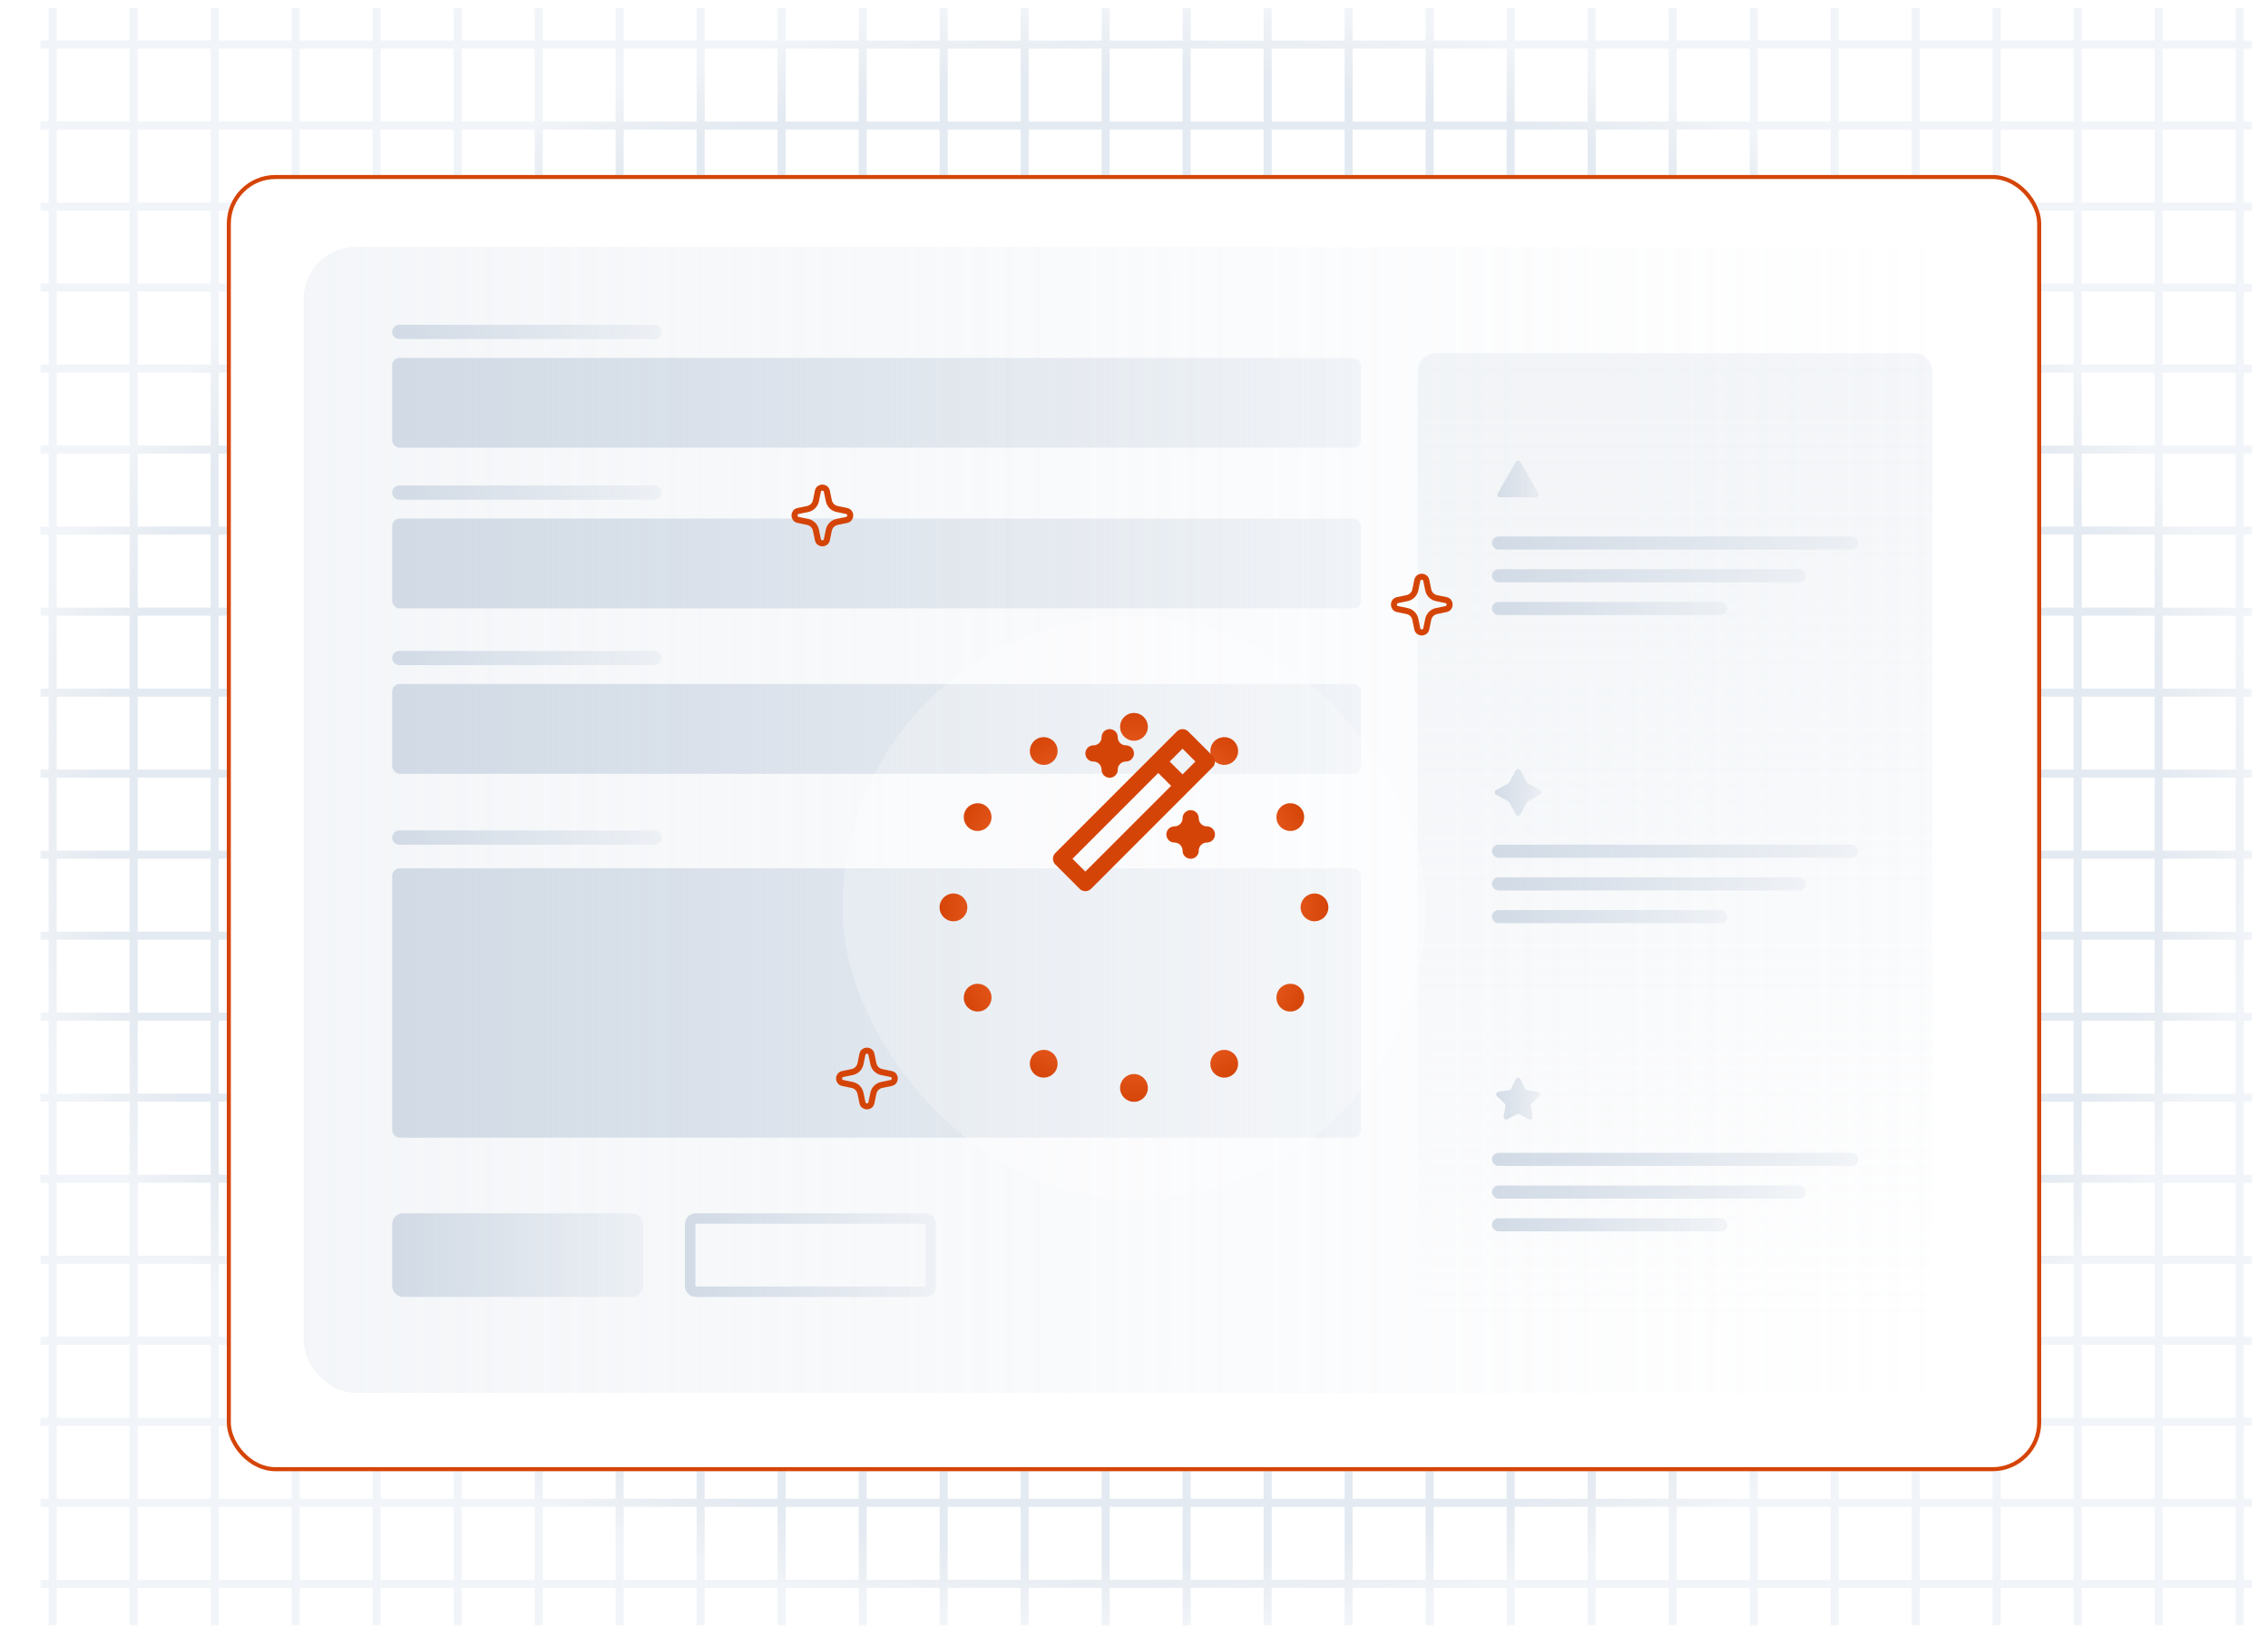 <svg width="480" height="344" viewBox="0 0 480 344" fill="none" xmlns="http://www.w3.org/2000/svg">
<g clip-path="url(#clip0_8127_26427)">
<mask id="mask0_8127_26427" style="mask-type:alpha" maskUnits="userSpaceOnUse" x="0" y="0" width="480" height="345">
<rect width="480" height="344.571" fill="url(#paint0_radial_8127_26427)"/>
</mask>
<g mask="url(#mask0_8127_26427)">
<line x1="11.146" y1="1.711" x2="11.146" y2="344.568" stroke="#E4EAF1" stroke-width="1.714"/>
<line x1="28.287" y1="1.711" x2="28.287" y2="344.568" stroke="#E4EAF1" stroke-width="1.714"/>
<line x1="45.428" y1="1.711" x2="45.427" y2="344.568" stroke="#E4EAF1" stroke-width="1.714"/>
<line x1="62.576" y1="1.711" x2="62.576" y2="344.568" stroke="#E4EAF1" stroke-width="1.714"/>
<line x1="79.716" y1="1.711" x2="79.716" y2="344.568" stroke="#E4EAF1" stroke-width="1.714"/>
<line x1="96.857" y1="1.711" x2="96.857" y2="344.568" stroke="#E4EAF1" stroke-width="1.714"/>
<line x1="114.006" y1="1.711" x2="114.006" y2="344.568" stroke="#E4EAF1" stroke-width="1.714"/>
<line x1="131.146" y1="1.711" x2="131.146" y2="344.568" stroke="#E4EAF1" stroke-width="1.714"/>
<line x1="148.287" y1="1.711" x2="148.287" y2="344.568" stroke="#E4EAF1" stroke-width="1.714"/>
<line x1="165.427" y1="1.711" x2="165.427" y2="344.568" stroke="#E4EAF1" stroke-width="1.714"/>
<line x1="182.576" y1="1.711" x2="182.576" y2="344.568" stroke="#E4EAF1" stroke-width="1.714"/>
<line x1="199.717" y1="1.711" x2="199.717" y2="344.568" stroke="#E4EAF1" stroke-width="1.714"/>
<line x1="216.857" y1="1.711" x2="216.857" y2="344.568" stroke="#E4EAF1" stroke-width="1.714"/>
<line x1="234.006" y1="1.711" x2="234.006" y2="344.568" stroke="#E4EAF1" stroke-width="1.714"/>
<line x1="251.146" y1="1.711" x2="251.146" y2="344.568" stroke="#E4EAF1" stroke-width="1.714"/>
<line x1="268.287" y1="1.711" x2="268.287" y2="344.568" stroke="#E4EAF1" stroke-width="1.714"/>
<line x1="285.427" y1="1.711" x2="285.427" y2="344.568" stroke="#E4EAF1" stroke-width="1.714"/>
<line x1="302.576" y1="1.711" x2="302.576" y2="344.568" stroke="#E4EAF1" stroke-width="1.714"/>
<line x1="319.717" y1="1.711" x2="319.716" y2="344.568" stroke="#E4EAF1" stroke-width="1.714"/>
<line x1="336.857" y1="1.711" x2="336.857" y2="344.568" stroke="#E4EAF1" stroke-width="1.714"/>
<line x1="354.006" y1="1.711" x2="354.006" y2="344.568" stroke="#E4EAF1" stroke-width="1.714"/>
<line x1="371.146" y1="1.711" x2="371.146" y2="344.568" stroke="#E4EAF1" stroke-width="1.714"/>
<line x1="388.287" y1="1.711" x2="388.287" y2="344.568" stroke="#E4EAF1" stroke-width="1.714"/>
<line x1="405.427" y1="1.711" x2="405.427" y2="344.568" stroke="#E4EAF1" stroke-width="1.714"/>
<line x1="422.576" y1="1.711" x2="422.576" y2="344.568" stroke="#E4EAF1" stroke-width="1.714"/>
<line x1="439.717" y1="1.711" x2="439.716" y2="344.568" stroke="#E4EAF1" stroke-width="1.714"/>
<line x1="456.857" y1="1.711" x2="456.857" y2="344.568" stroke="#E4EAF1" stroke-width="1.714"/>
<line x1="474.006" y1="1.711" x2="474.006" y2="344.568" stroke="#E4EAF1" stroke-width="1.714"/>
<line x1="8.578" y1="335.135" x2="476.578" y2="335.135" stroke="#E4EAF1" stroke-width="1.714"/>
<line x1="8.578" y1="317.994" x2="476.578" y2="317.994" stroke="#E4EAF1" stroke-width="1.714"/>
<line x1="8.578" y1="300.854" x2="476.578" y2="300.854" stroke="#E4EAF1" stroke-width="1.714"/>
<line x1="8.578" y1="283.705" x2="476.578" y2="283.705" stroke="#E4EAF1" stroke-width="1.714"/>
<line x1="8.578" y1="266.565" x2="476.578" y2="266.565" stroke="#E4EAF1" stroke-width="1.714"/>
<line x1="8.578" y1="249.424" x2="476.578" y2="249.424" stroke="#E4EAF1" stroke-width="1.714"/>
<line x1="8.578" y1="232.276" x2="476.578" y2="232.276" stroke="#E4EAF1" stroke-width="1.714"/>
<line x1="8.578" y1="215.135" x2="476.578" y2="215.135" stroke="#E4EAF1" stroke-width="1.714"/>
<line x1="8.578" y1="197.994" x2="476.578" y2="197.994" stroke="#E4EAF1" stroke-width="1.714"/>
<line x1="8.578" y1="180.854" x2="476.578" y2="180.854" stroke="#E4EAF1" stroke-width="1.714"/>
<line x1="8.578" y1="163.705" x2="476.578" y2="163.705" stroke="#E4EAF1" stroke-width="1.714"/>
<line x1="8.578" y1="146.565" x2="476.578" y2="146.565" stroke="#E4EAF1" stroke-width="1.714"/>
<line x1="8.578" y1="129.424" x2="476.578" y2="129.424" stroke="#E4EAF1" stroke-width="1.714"/>
<line x1="8.578" y1="112.276" x2="476.578" y2="112.276" stroke="#E4EAF1" stroke-width="1.714"/>
<line x1="8.578" y1="95.135" x2="476.578" y2="95.135" stroke="#E4EAF1" stroke-width="1.714"/>
<line x1="8.578" y1="77.994" x2="476.578" y2="77.994" stroke="#E4EAF1" stroke-width="1.714"/>
<line x1="8.578" y1="60.854" x2="476.578" y2="60.854" stroke="#E4EAF1" stroke-width="1.714"/>
<line x1="8.578" y1="43.705" x2="476.578" y2="43.705" stroke="#E4EAF1" stroke-width="1.714"/>
<line x1="8.578" y1="26.565" x2="476.578" y2="26.565" stroke="#E4EAF1" stroke-width="1.714"/>
<line x1="8.578" y1="9.424" x2="476.578" y2="9.424" stroke="#E4EAF1" stroke-width="1.714"/>
</g>
<g opacity="0.5" filter="url(#filter0_f_8127_26427)">
<rect x="77.141" y="56.57" width="325.714" height="233.143" rx="34.286" fill="url(#paint1_linear_8127_26427)"/>
</g>
<g filter="url(#filter1_d_8127_26427)">
<rect x="48" y="34.281" width="384" height="274.286" rx="10.286" fill="white"/>
<rect x="48.429" y="34.71" width="383.143" height="273.429" rx="9.857" stroke="#D54407" stroke-width="0.857"/>
<rect x="64.281" y="49.492" width="351.429" height="242.5" rx="10.971" fill="url(#paint2_linear_8127_26427)"/>
<path d="M83 67.492C83 66.664 83.672 65.992 84.5 65.992H138.5C139.328 65.992 140 66.664 140 67.492C140 68.321 139.328 68.992 138.5 68.992H84.5C83.672 68.992 83 68.321 83 67.492Z" fill="url(#paint3_linear_8127_26427)"/>
<path d="M304 71.992C301.791 71.992 300 73.783 300 75.992L300 275.992C300 278.201 301.791 279.992 304 279.992L405 279.992C407.209 279.992 409 278.201 409 275.992L409 75.992C409 73.783 407.209 71.992 405 71.992L304 71.992Z" fill="url(#paint4_linear_8127_26427)"/>
<rect x="315.758" y="110.781" width="77.492" height="2.768" rx="1.384" fill="url(#paint5_linear_8127_26427)"/>
<rect x="315.758" y="117.703" width="66.422" height="2.768" rx="1.384" fill="url(#paint6_linear_8127_26427)"/>
<rect x="315.758" y="124.625" width="49.816" height="2.768" rx="1.384" fill="url(#paint7_linear_8127_26427)"/>
<path d="M320.814 95.01C321.027 94.641 321.559 94.641 321.772 95.01L323.69 98.331L325.607 101.652C325.82 102.021 325.554 102.482 325.128 102.482H321.293H317.458C317.032 102.482 316.766 102.021 316.979 101.652L318.896 98.331L320.814 95.01Z" fill="url(#paint8_linear_8127_26427)"/>
<rect x="315.758" y="175.992" width="77.492" height="2.768" rx="1.384" fill="url(#paint9_linear_8127_26427)"/>
<rect x="315.758" y="182.914" width="66.422" height="2.768" rx="1.384" fill="url(#paint10_linear_8127_26427)"/>
<rect x="315.758" y="189.836" width="49.816" height="2.768" rx="1.384" fill="url(#paint11_linear_8127_26427)"/>
<path d="M320.807 160.279C321.017 159.895 321.569 159.895 321.779 160.279L323.172 162.827C323.223 162.919 323.299 162.996 323.392 163.047L325.94 164.44C326.324 164.65 326.324 165.201 325.94 165.411L323.392 166.805C323.299 166.856 323.223 166.932 323.172 167.025L321.779 169.573C321.569 169.957 321.017 169.957 320.807 169.573L319.414 167.025C319.363 166.932 319.287 166.856 319.194 166.805L316.646 165.411C316.262 165.201 316.262 164.65 316.646 164.44L319.194 163.047C319.287 162.996 319.363 162.919 319.414 162.827L320.807 160.279Z" fill="url(#paint12_linear_8127_26427)"/>
<rect x="315.758" y="241.203" width="77.492" height="2.768" rx="1.384" fill="url(#paint13_linear_8127_26427)"/>
<rect x="315.758" y="248.125" width="66.422" height="2.768" rx="1.384" fill="url(#paint14_linear_8127_26427)"/>
<rect x="315.758" y="255.047" width="49.816" height="2.768" rx="1.384" fill="url(#paint15_linear_8127_26427)"/>
<path d="M320.797 225.607C321 225.196 321.586 225.196 321.789 225.607L322.791 227.637C322.872 227.8 323.027 227.913 323.208 227.94L325.447 228.265C325.901 228.331 326.083 228.889 325.754 229.209L324.133 230.789C324.003 230.916 323.943 231.099 323.974 231.279L324.357 233.509C324.434 233.961 323.96 234.306 323.554 234.093L321.551 233.04C321.389 232.955 321.197 232.955 321.035 233.04L319.032 234.093C318.626 234.306 318.152 233.961 318.229 233.509L318.612 231.279C318.642 231.099 318.583 230.916 318.452 230.789L316.832 229.209C316.503 228.889 316.685 228.331 317.139 228.265L319.378 227.94C319.559 227.913 319.714 227.8 319.795 227.637L320.797 225.607Z" fill="url(#paint16_linear_8127_26427)"/>
<path d="M83 101.492C83 100.664 83.672 99.992 84.5 99.992H138.5C139.328 99.992 140 100.664 140 101.492C140 102.321 139.328 102.992 138.5 102.992H84.5C83.672 102.992 83 102.321 83 101.492Z" fill="url(#paint17_linear_8127_26427)"/>
<path d="M83 136.492C83 135.664 83.672 134.992 84.5 134.992H138.5C139.328 134.992 140 135.664 140 136.492C140 137.321 139.328 137.992 138.5 137.992H84.5C83.672 137.992 83 137.321 83 136.492Z" fill="url(#paint18_linear_8127_26427)"/>
<path d="M83 174.492C83 173.664 83.672 172.992 84.5 172.992H138.5C139.328 172.992 140 173.664 140 174.492C140 175.321 139.328 175.992 138.5 175.992H84.5C83.672 175.992 83 175.321 83 174.492Z" fill="url(#paint19_linear_8127_26427)"/>
<rect x="83" y="72.992" width="205" height="19" rx="1.566" fill="url(#paint20_linear_8127_26427)"/>
<rect x="83" y="106.992" width="205" height="19" rx="1.566" fill="url(#paint21_linear_8127_26427)"/>
<rect x="83" y="141.992" width="205" height="19" rx="1.566" fill="url(#paint22_linear_8127_26427)"/>
<rect x="83" y="180.992" width="205" height="57" rx="1.566" fill="url(#paint23_linear_8127_26427)"/>
<rect x="83" y="253.992" width="53.109" height="17.703" rx="2.284" fill="url(#paint24_linear_8127_26427)"/>
<rect x="146.067" y="255.099" width="50.897" height="15.49" rx="1.178" stroke="url(#paint25_linear_8127_26427)" stroke-width="2.213"/>
<path d="M173.098 101.206C173.311 100.173 174.786 100.173 174.999 101.206L175.413 103.211C175.595 104.093 176.284 104.783 177.166 104.965L179.172 105.379C180.204 105.592 180.204 107.067 179.172 107.28L177.166 107.694C176.284 107.876 175.595 108.565 175.413 109.448L174.999 111.453C174.786 112.486 173.311 112.486 173.098 111.453L172.684 109.448C172.501 108.565 171.812 107.876 170.93 107.694L168.924 107.28C167.892 107.067 167.892 105.592 168.924 105.379L170.93 104.965C171.812 104.783 172.501 104.093 172.684 103.211L173.098 101.206Z" stroke="#D54407" stroke-width="1.286"/>
<path d="M299.957 120.065C300.17 119.033 301.645 119.033 301.858 120.065L302.272 122.071C302.454 122.953 303.144 123.642 304.026 123.824L306.031 124.238C307.064 124.451 307.064 125.926 306.031 126.139L304.026 126.553C303.144 126.736 302.454 127.425 302.272 128.307L301.858 130.313C301.645 131.345 300.17 131.345 299.957 130.313L299.543 128.307C299.361 127.425 298.672 126.736 297.789 126.553L295.784 126.139C294.751 125.926 294.751 124.451 295.784 124.238L297.789 123.824C298.672 123.642 299.361 122.953 299.543 122.071L299.957 120.065Z" stroke="#D54407" stroke-width="1.286"/>
<path d="M182.527 220.346C182.74 219.314 184.215 219.314 184.428 220.346L184.842 222.352C185.025 223.234 185.714 223.923 186.596 224.105L188.602 224.52C189.634 224.733 189.634 226.207 188.602 226.421L186.596 226.835C185.714 227.017 185.025 227.706 184.842 228.588L184.428 230.594C184.215 231.626 182.74 231.626 182.527 230.594L182.113 228.588C181.931 227.706 181.242 227.017 180.36 226.835L178.354 226.421C177.322 226.207 177.322 224.733 178.354 224.52L180.36 224.105C181.242 223.923 181.931 223.234 182.113 222.352L182.527 220.346Z" stroke="#D54407" stroke-width="1.286"/>
</g>
<g filter="url(#filter2_bd_8127_26427)">
<rect x="178.281" y="109.719" width="123.429" height="123.429" rx="61.714" fill="white" fill-opacity="0.25" style="mix-blend-mode:overlay" shape-rendering="crispEdges"/>
<path d="M204.729 171.432C204.729 173.055 203.413 174.371 201.79 174.371C200.167 174.371 198.852 173.055 198.852 171.432C198.852 169.809 200.167 168.493 201.79 168.493C203.413 168.493 204.729 169.809 204.729 171.432Z" fill="url(#paint26_angular_8127_26427)"/>
<path d="M281.137 171.432C281.137 173.055 279.822 174.371 278.199 174.371C276.575 174.371 275.26 173.055 275.26 171.432C275.26 169.809 276.575 168.493 278.199 168.493C279.822 168.493 281.137 169.809 281.137 171.432Z" fill="url(#paint27_angular_8127_26427)"/>
<path d="M239.994 136.167C238.371 136.167 237.056 134.851 237.056 133.228C237.056 131.605 238.371 130.289 239.994 130.289C241.617 130.289 242.933 131.605 242.933 133.228C242.933 134.851 241.617 136.167 239.994 136.167Z" fill="url(#paint28_angular_8127_26427)"/>
<path d="M239.994 212.575C238.371 212.575 237.056 211.259 237.056 209.636C237.056 208.013 238.371 206.697 239.994 206.697C241.617 206.697 242.933 208.013 242.933 209.636C242.933 211.259 241.617 212.575 239.994 212.575Z" fill="url(#paint29_angular_8127_26427)"/>
<path d="M222.364 140.891C220.958 141.703 219.161 141.221 218.349 139.816C217.538 138.41 218.019 136.613 219.425 135.801C220.83 134.99 222.628 135.471 223.439 136.877C224.251 138.282 223.769 140.08 222.364 140.891Z" fill="url(#paint30_angular_8127_26427)"/>
<path d="M260.568 207.063C259.162 207.874 257.365 207.393 256.553 205.987C255.742 204.581 256.223 202.784 257.629 201.972C259.035 201.161 260.832 201.643 261.643 203.048C262.455 204.454 261.973 206.251 260.568 207.063Z" fill="url(#paint31_angular_8127_26427)"/>
<path d="M270.537 153.799C269.725 152.394 270.207 150.596 271.613 149.785C273.018 148.973 274.816 149.455 275.627 150.86C276.439 152.266 275.957 154.063 274.551 154.875C273.146 155.686 271.348 155.205 270.537 153.799Z" fill="url(#paint32_angular_8127_26427)"/>
<path d="M204.366 192.003C203.554 190.598 204.036 188.8 205.441 187.989C206.847 187.177 208.644 187.659 209.456 189.064C210.267 190.47 209.786 192.267 208.38 193.079C206.974 193.89 205.177 193.409 204.366 192.003Z" fill="url(#paint33_angular_8127_26427)"/>
<path d="M209.455 153.799C208.643 155.205 206.846 155.686 205.44 154.875C204.035 154.063 203.553 152.266 204.365 150.86C205.176 149.455 206.973 148.973 208.379 149.785C209.785 150.596 210.266 152.394 209.455 153.799Z" fill="url(#paint34_angular_8127_26427)"/>
<path d="M275.626 192.003C274.815 193.409 273.017 193.89 271.612 193.079C270.206 192.267 269.725 190.47 270.536 189.064C271.348 187.659 273.145 187.177 274.55 187.989C275.956 188.8 276.438 190.598 275.626 192.003Z" fill="url(#paint35_angular_8127_26427)"/>
<path d="M257.628 140.891C256.222 140.08 255.741 138.282 256.552 136.877C257.364 135.471 259.161 134.99 260.567 135.801C261.972 136.613 262.454 138.41 261.642 139.816C260.831 141.221 259.034 141.703 257.628 140.891Z" fill="url(#paint36_angular_8127_26427)"/>
<path d="M219.424 207.063C218.018 206.251 217.537 204.454 218.348 203.048C219.16 201.643 220.957 201.161 222.363 201.972C223.768 202.784 224.25 204.581 223.438 205.987C222.627 207.393 220.83 207.874 219.424 207.063Z" fill="url(#paint37_angular_8127_26427)"/>
<animateTransform xlinkHref="#rotatingGroup"
                    attributeName="transform"
                    type="rotate"
                    from="0 240 172"
                    to="360 240 172"
                    dur="10s"
                    repeatCount="indefinite"/>
</g>
  <path d="M245.134 161.143L250.277 166.286M229.705 186.857L255.42 161.143L250.277 156L224.562 181.714L229.705 186.857ZM234.848 156C234.848 156.909 235.209 157.781 235.852 158.424C236.495 159.067 237.367 159.429 238.277 159.429C237.367 159.429 236.495 159.79 235.852 160.433C235.209 161.076 234.848 161.948 234.848 162.857C234.848 161.948 234.487 161.076 233.844 160.433C233.201 159.79 232.329 159.429 231.42 159.429C232.329 159.429 233.201 159.067 233.844 158.424C234.487 157.781 234.848 156.909 234.848 156ZM251.991 173.143C251.991 174.052 252.352 174.924 252.995 175.567C253.638 176.21 254.51 176.571 255.42 176.571C254.51 176.571 253.638 176.933 252.995 177.576C252.352 178.219 251.991 179.091 251.991 180C251.991 179.091 251.63 178.219 250.987 177.576C250.344 176.933 249.472 176.571 248.563 176.571C249.472 176.571 250.344 176.21 250.987 175.567C251.63 174.924 251.991 174.052 251.991 173.143Z" stroke="#D54407" stroke-width="3.429" stroke-linecap="round" stroke-linejoin="round"/>
</g>
<defs>
<filter id="filter0_f_8127_26427" x="8.569" y="-12.001" width="462.854" height="370.283" filterUnits="userSpaceOnUse" color-interpolation-filters="sRGB">
<feFlood flood-opacity="0" result="BackgroundImageFix"/>
<feBlend mode="normal" in="SourceGraphic" in2="BackgroundImageFix" result="shape"/>
<feGaussianBlur stdDeviation="34.286" result="effect1_foregroundBlur_8127_26427"/>
</filter>
<filter id="filter1_d_8127_26427" x="45.257" y="34.281" width="389.486" height="279.775" filterUnits="userSpaceOnUse" color-interpolation-filters="sRGB">
<feFlood flood-opacity="0" result="BackgroundImageFix"/>
<feColorMatrix in="SourceAlpha" type="matrix" values="0 0 0 0 0 0 0 0 0 0 0 0 0 0 0 0 0 0 127 0" result="hardAlpha"/>
<feMorphology radius="2.743" operator="erode" in="SourceAlpha" result="effect1_dropShadow_8127_26427"/>
<feOffset dy="2.743"/>
<feGaussianBlur stdDeviation="2.743"/>
<feComposite in2="hardAlpha" operator="out"/>
<feColorMatrix type="matrix" values="0 0 0 0 0 0 0 0 0 0 0 0 0 0 0 0 0 0 0.08 0"/>
<feBlend mode="normal" in2="BackgroundImageFix" result="effect1_dropShadow_8127_26427"/>
<feBlend mode="normal" in="SourceGraphic" in2="effect1_dropShadow_8127_26427" result="shape"/>
</filter>
<filter id="filter2_bd_8127_26427" x="123.424" y="75.433" width="233.144" height="233.144" filterUnits="userSpaceOnUse" color-interpolation-filters="sRGB">
<feFlood flood-opacity="0" result="BackgroundImageFix"/>
<feGaussianBlur in="BackgroundImageFix" stdDeviation="3.429"/>
<feComposite in2="SourceAlpha" operator="in" result="effect1_backgroundBlur_8127_26427"/>
<feColorMatrix in="SourceAlpha" type="matrix" values="0 0 0 0 0 0 0 0 0 0 0 0 0 0 0 0 0 0 127 0" result="hardAlpha"/>
<feMorphology radius="13.714" operator="erode" in="SourceAlpha" result="effect2_dropShadow_8127_26427"/>
<feOffset dy="20.571"/>
<feGaussianBlur stdDeviation="34.286"/>
<feComposite in2="hardAlpha" operator="out"/>
<feColorMatrix type="matrix" values="0 0 0 0 0 0 0 0 0 0 0 0 0 0 0 0 0 0 0.08 0"/>
<feBlend mode="normal" in2="effect1_backgroundBlur_8127_26427" result="effect2_dropShadow_8127_26427"/>
<feBlend mode="normal" in="SourceGraphic" in2="effect2_dropShadow_8127_26427" result="shape"/>
</filter>
<radialGradient id="paint0_radial_8127_26427" cx="0" cy="0" r="1" gradientUnits="userSpaceOnUse" gradientTransform="translate(240 172.286) rotate(90) scale(172.286 240)">
<stop offset="0.912" stop-color="#D9D9D9"/>
<stop offset="1" stop-color="#D9D9D9" stop-opacity="0.5"/>
</radialGradient>
<linearGradient id="paint1_linear_8127_26427" x1="77.141" y1="196.45" x2="402.855" y2="196.45" gradientUnits="userSpaceOnUse">
<stop stop-color="#0A21F8"/>
<stop offset="0.427" stop-color="#9933FF"/>
<stop offset="1" stop-color="#FC65D2"/>
</linearGradient>
<linearGradient id="paint2_linear_8127_26427" x1="64.281" y1="170.739" x2="415.71" y2="170.739" gradientUnits="userSpaceOnUse">
<stop stop-color="#D1DAE5" stop-opacity="0.25"/>
<stop offset="1" stop-color="#D1DAE5" stop-opacity="0"/>
</linearGradient>
<linearGradient id="paint3_linear_8127_26427" x1="83" y1="67.492" x2="140" y2="67.492" gradientUnits="userSpaceOnUse">
<stop stop-color="#D1DAE5"/>
<stop offset="1" stop-color="#D1DAE5" stop-opacity="0.25"/>
<stop offset="1" stop-color="#D1DAE5" stop-opacity="0"/>
</linearGradient>
<linearGradient id="paint4_linear_8127_26427" x1="354.499" y1="71.992" x2="354.499" y2="279.992" gradientUnits="userSpaceOnUse">
<stop stop-color="#D1DAE5" stop-opacity="0.25"/>
<stop offset="1" stop-color="#D1DAE5" stop-opacity="0"/>
</linearGradient>
<linearGradient id="paint5_linear_8127_26427" x1="315.758" y1="112.165" x2="393.25" y2="112.165" gradientUnits="userSpaceOnUse">
<stop stop-color="#D1DAE5"/>
<stop offset="1" stop-color="#D1DAE5" stop-opacity="0.25"/>
<stop offset="1" stop-color="#D1DAE5" stop-opacity="0"/>
</linearGradient>
<linearGradient id="paint6_linear_8127_26427" x1="315.758" y1="119.087" x2="382.179" y2="119.087" gradientUnits="userSpaceOnUse">
<stop stop-color="#D1DAE5"/>
<stop offset="1" stop-color="#D1DAE5" stop-opacity="0.25"/>
<stop offset="1" stop-color="#D1DAE5" stop-opacity="0"/>
</linearGradient>
<linearGradient id="paint7_linear_8127_26427" x1="315.758" y1="126.009" x2="365.574" y2="126.009" gradientUnits="userSpaceOnUse">
<stop stop-color="#D1DAE5"/>
<stop offset="1" stop-color="#D1DAE5" stop-opacity="0.25"/>
<stop offset="1" stop-color="#D1DAE5" stop-opacity="0"/>
</linearGradient>
<linearGradient id="paint8_linear_8127_26427" x1="315.758" y1="99.715" x2="326.828" y2="99.715" gradientUnits="userSpaceOnUse">
<stop stop-color="#D1DAE5"/>
<stop offset="1" stop-color="#D1DAE5" stop-opacity="0.25"/>
<stop offset="1" stop-color="#D1DAE5" stop-opacity="0"/>
</linearGradient>
<linearGradient id="paint9_linear_8127_26427" x1="315.758" y1="177.376" x2="393.25" y2="177.376" gradientUnits="userSpaceOnUse">
<stop stop-color="#D1DAE5"/>
<stop offset="1" stop-color="#D1DAE5" stop-opacity="0.25"/>
<stop offset="1" stop-color="#D1DAE5" stop-opacity="0"/>
</linearGradient>
<linearGradient id="paint10_linear_8127_26427" x1="315.758" y1="184.298" x2="382.179" y2="184.298" gradientUnits="userSpaceOnUse">
<stop stop-color="#D1DAE5"/>
<stop offset="1" stop-color="#D1DAE5" stop-opacity="0.25"/>
<stop offset="1" stop-color="#D1DAE5" stop-opacity="0"/>
</linearGradient>
<linearGradient id="paint11_linear_8127_26427" x1="315.758" y1="191.22" x2="365.574" y2="191.22" gradientUnits="userSpaceOnUse">
<stop stop-color="#D1DAE5"/>
<stop offset="1" stop-color="#D1DAE5" stop-opacity="0.25"/>
<stop offset="1" stop-color="#D1DAE5" stop-opacity="0"/>
</linearGradient>
<linearGradient id="paint12_linear_8127_26427" x1="315.758" y1="164.926" x2="326.828" y2="164.926" gradientUnits="userSpaceOnUse">
<stop stop-color="#D1DAE5"/>
<stop offset="1" stop-color="#D1DAE5" stop-opacity="0.25"/>
<stop offset="1" stop-color="#D1DAE5" stop-opacity="0"/>
</linearGradient>
<linearGradient id="paint13_linear_8127_26427" x1="315.758" y1="242.587" x2="393.25" y2="242.587" gradientUnits="userSpaceOnUse">
<stop stop-color="#D1DAE5"/>
<stop offset="1" stop-color="#D1DAE5" stop-opacity="0.25"/>
<stop offset="1" stop-color="#D1DAE5" stop-opacity="0"/>
</linearGradient>
<linearGradient id="paint14_linear_8127_26427" x1="315.758" y1="249.509" x2="382.179" y2="249.509" gradientUnits="userSpaceOnUse">
<stop stop-color="#D1DAE5"/>
<stop offset="1" stop-color="#D1DAE5" stop-opacity="0.25"/>
<stop offset="1" stop-color="#D1DAE5" stop-opacity="0"/>
</linearGradient>
<linearGradient id="paint15_linear_8127_26427" x1="315.758" y1="256.431" x2="365.574" y2="256.431" gradientUnits="userSpaceOnUse">
<stop stop-color="#D1DAE5"/>
<stop offset="1" stop-color="#D1DAE5" stop-opacity="0.25"/>
<stop offset="1" stop-color="#D1DAE5" stop-opacity="0"/>
</linearGradient>
<linearGradient id="paint16_linear_8127_26427" x1="315.758" y1="230.137" x2="326.828" y2="230.137" gradientUnits="userSpaceOnUse">
<stop stop-color="#D1DAE5"/>
<stop offset="1" stop-color="#D1DAE5" stop-opacity="0.25"/>
<stop offset="1" stop-color="#D1DAE5" stop-opacity="0"/>
</linearGradient>
<linearGradient id="paint17_linear_8127_26427" x1="83" y1="101.492" x2="140" y2="101.492" gradientUnits="userSpaceOnUse">
<stop stop-color="#D1DAE5"/>
<stop offset="1" stop-color="#D1DAE5" stop-opacity="0.25"/>
<stop offset="1" stop-color="#D1DAE5" stop-opacity="0"/>
</linearGradient>
<linearGradient id="paint18_linear_8127_26427" x1="83" y1="136.492" x2="140" y2="136.492" gradientUnits="userSpaceOnUse">
<stop stop-color="#D1DAE5"/>
<stop offset="1" stop-color="#D1DAE5" stop-opacity="0.25"/>
<stop offset="1" stop-color="#D1DAE5" stop-opacity="0"/>
</linearGradient>
<linearGradient id="paint19_linear_8127_26427" x1="83" y1="174.492" x2="140" y2="174.492" gradientUnits="userSpaceOnUse">
<stop stop-color="#D1DAE5"/>
<stop offset="1" stop-color="#D1DAE5" stop-opacity="0.25"/>
<stop offset="1" stop-color="#D1DAE5" stop-opacity="0"/>
</linearGradient>
<linearGradient id="paint20_linear_8127_26427" x1="83" y1="82.492" x2="288" y2="82.492" gradientUnits="userSpaceOnUse">
<stop stop-color="#D1DAE5"/>
<stop offset="1" stop-color="#D1DAE5" stop-opacity="0.25"/>
<stop offset="1" stop-color="#D1DAE5" stop-opacity="0"/>
</linearGradient>
<linearGradient id="paint21_linear_8127_26427" x1="83" y1="116.492" x2="288" y2="116.492" gradientUnits="userSpaceOnUse">
<stop stop-color="#D1DAE5"/>
<stop offset="1" stop-color="#D1DAE5" stop-opacity="0.25"/>
<stop offset="1" stop-color="#D1DAE5" stop-opacity="0"/>
</linearGradient>
<linearGradient id="paint22_linear_8127_26427" x1="83" y1="151.492" x2="288" y2="151.492" gradientUnits="userSpaceOnUse">
<stop stop-color="#D1DAE5"/>
<stop offset="1" stop-color="#D1DAE5" stop-opacity="0.25"/>
<stop offset="1" stop-color="#D1DAE5" stop-opacity="0"/>
</linearGradient>
<linearGradient id="paint23_linear_8127_26427" x1="83" y1="209.492" x2="288" y2="209.492" gradientUnits="userSpaceOnUse">
<stop stop-color="#D1DAE5"/>
<stop offset="1" stop-color="#D1DAE5" stop-opacity="0.25"/>
<stop offset="1" stop-color="#D1DAE5" stop-opacity="0"/>
</linearGradient>
<linearGradient id="paint24_linear_8127_26427" x1="83" y1="262.844" x2="136.109" y2="262.844" gradientUnits="userSpaceOnUse">
<stop stop-color="#D1DAE5"/>
<stop offset="1" stop-color="#D1DAE5" stop-opacity="0.25"/>
<stop offset="1" stop-color="#D1DAE5" stop-opacity="0"/>
</linearGradient>
<linearGradient id="paint25_linear_8127_26427" x1="144.961" y1="262.844" x2="198.07" y2="262.844" gradientUnits="userSpaceOnUse">
<stop stop-color="#D1DAE5"/>
<stop offset="1" stop-color="#D1DAE5" stop-opacity="0.25"/>
<stop offset="1" stop-color="#D1DAE5" stop-opacity="0"/>
</linearGradient>
<radialGradient id="paint26_angular_8127_26427" cx="0" cy="0" r="1" gradientUnits="userSpaceOnUse" gradientTransform="translate(239.994 171.432) rotate(98.297) scale(41.578)">
<stop stop-color="#B809A7" stop-opacity="0"/>
<stop offset="0.469" stop-color="#FF7A42"/>
<stop offset="1" stop-color="#D54407"/>
</radialGradient>
<radialGradient id="paint27_angular_8127_26427" cx="0" cy="0" r="1" gradientUnits="userSpaceOnUse" gradientTransform="translate(239.994 171.432) rotate(98.297) scale(41.578)">
<stop stop-color="#B809A7" stop-opacity="0"/>
<stop offset="0.469" stop-color="#FF7A42"/>
<stop offset="1" stop-color="#D54407"/>
</radialGradient>
<radialGradient id="paint28_angular_8127_26427" cx="0" cy="0" r="1" gradientUnits="userSpaceOnUse" gradientTransform="translate(239.994 171.432) rotate(98.297) scale(41.578)">
<stop stop-color="#B809A7" stop-opacity="0"/>
<stop offset="0.469" stop-color="#FF7A42"/>
<stop offset="1" stop-color="#D54407"/>
</radialGradient>
<radialGradient id="paint29_angular_8127_26427" cx="0" cy="0" r="1" gradientUnits="userSpaceOnUse" gradientTransform="translate(239.994 171.432) rotate(98.297) scale(41.578)">
<stop stop-color="#B809A7" stop-opacity="0"/>
<stop offset="0.469" stop-color="#FF7A42"/>
<stop offset="1" stop-color="#D54407"/>
</radialGradient>
<radialGradient id="paint30_angular_8127_26427" cx="0" cy="0" r="1" gradientUnits="userSpaceOnUse" gradientTransform="translate(239.994 171.432) rotate(98.297) scale(41.578)">
<stop stop-color="#B809A7" stop-opacity="0"/>
<stop offset="0.469" stop-color="#FF7A42"/>
<stop offset="1" stop-color="#D54407"/>
</radialGradient>
<radialGradient id="paint31_angular_8127_26427" cx="0" cy="0" r="1" gradientUnits="userSpaceOnUse" gradientTransform="translate(239.994 171.432) rotate(98.297) scale(41.578)">
<stop stop-color="#B809A7" stop-opacity="0"/>
<stop offset="0.469" stop-color="#FF7A42"/>
<stop offset="1" stop-color="#D54407"/>
</radialGradient>
<radialGradient id="paint32_angular_8127_26427" cx="0" cy="0" r="1" gradientUnits="userSpaceOnUse" gradientTransform="translate(239.994 171.432) rotate(98.297) scale(41.578)">
<stop stop-color="#B809A7" stop-opacity="0"/>
<stop offset="0.469" stop-color="#FF7A42"/>
<stop offset="1" stop-color="#D54407"/>
</radialGradient>
<radialGradient id="paint33_angular_8127_26427" cx="0" cy="0" r="1" gradientUnits="userSpaceOnUse" gradientTransform="translate(239.994 171.432) rotate(98.297) scale(41.578)">
<stop stop-color="#B809A7" stop-opacity="0"/>
<stop offset="0.469" stop-color="#FF7A42"/>
<stop offset="1" stop-color="#D54407"/>
</radialGradient>
<radialGradient id="paint34_angular_8127_26427" cx="0" cy="0" r="1" gradientUnits="userSpaceOnUse" gradientTransform="translate(239.994 171.432) rotate(98.297) scale(41.578)">
<stop stop-color="#B809A7" stop-opacity="0"/>
<stop offset="0.469" stop-color="#FF7A42"/>
<stop offset="1" stop-color="#D54407"/>
</radialGradient>
<radialGradient id="paint35_angular_8127_26427" cx="0" cy="0" r="1" gradientUnits="userSpaceOnUse" gradientTransform="translate(239.994 171.432) rotate(98.297) scale(41.578)">
<stop stop-color="#B809A7" stop-opacity="0"/>
<stop offset="0.469" stop-color="#FF7A42"/>
<stop offset="1" stop-color="#D54407"/>
</radialGradient>
<radialGradient id="paint36_angular_8127_26427" cx="0" cy="0" r="1" gradientUnits="userSpaceOnUse" gradientTransform="translate(239.994 171.432) rotate(98.297) scale(41.578)">
<stop stop-color="#B809A7" stop-opacity="0"/>
<stop offset="0.469" stop-color="#FF7A42"/>
<stop offset="1" stop-color="#D54407"/>
</radialGradient>
<radialGradient id="paint37_angular_8127_26427" cx="0" cy="0" r="1" gradientUnits="userSpaceOnUse" gradientTransform="translate(239.994 171.432) rotate(98.297) scale(41.578)">
<stop stop-color="#B809A7" stop-opacity="0"/>
<stop offset="0.469" stop-color="#FF7A42"/>
<stop offset="1" stop-color="#D54407"/>
</radialGradient>
<clipPath id="clip0_8127_26427">
<rect width="480" height="344" fill="white"/>
</clipPath>
</defs>
</svg>